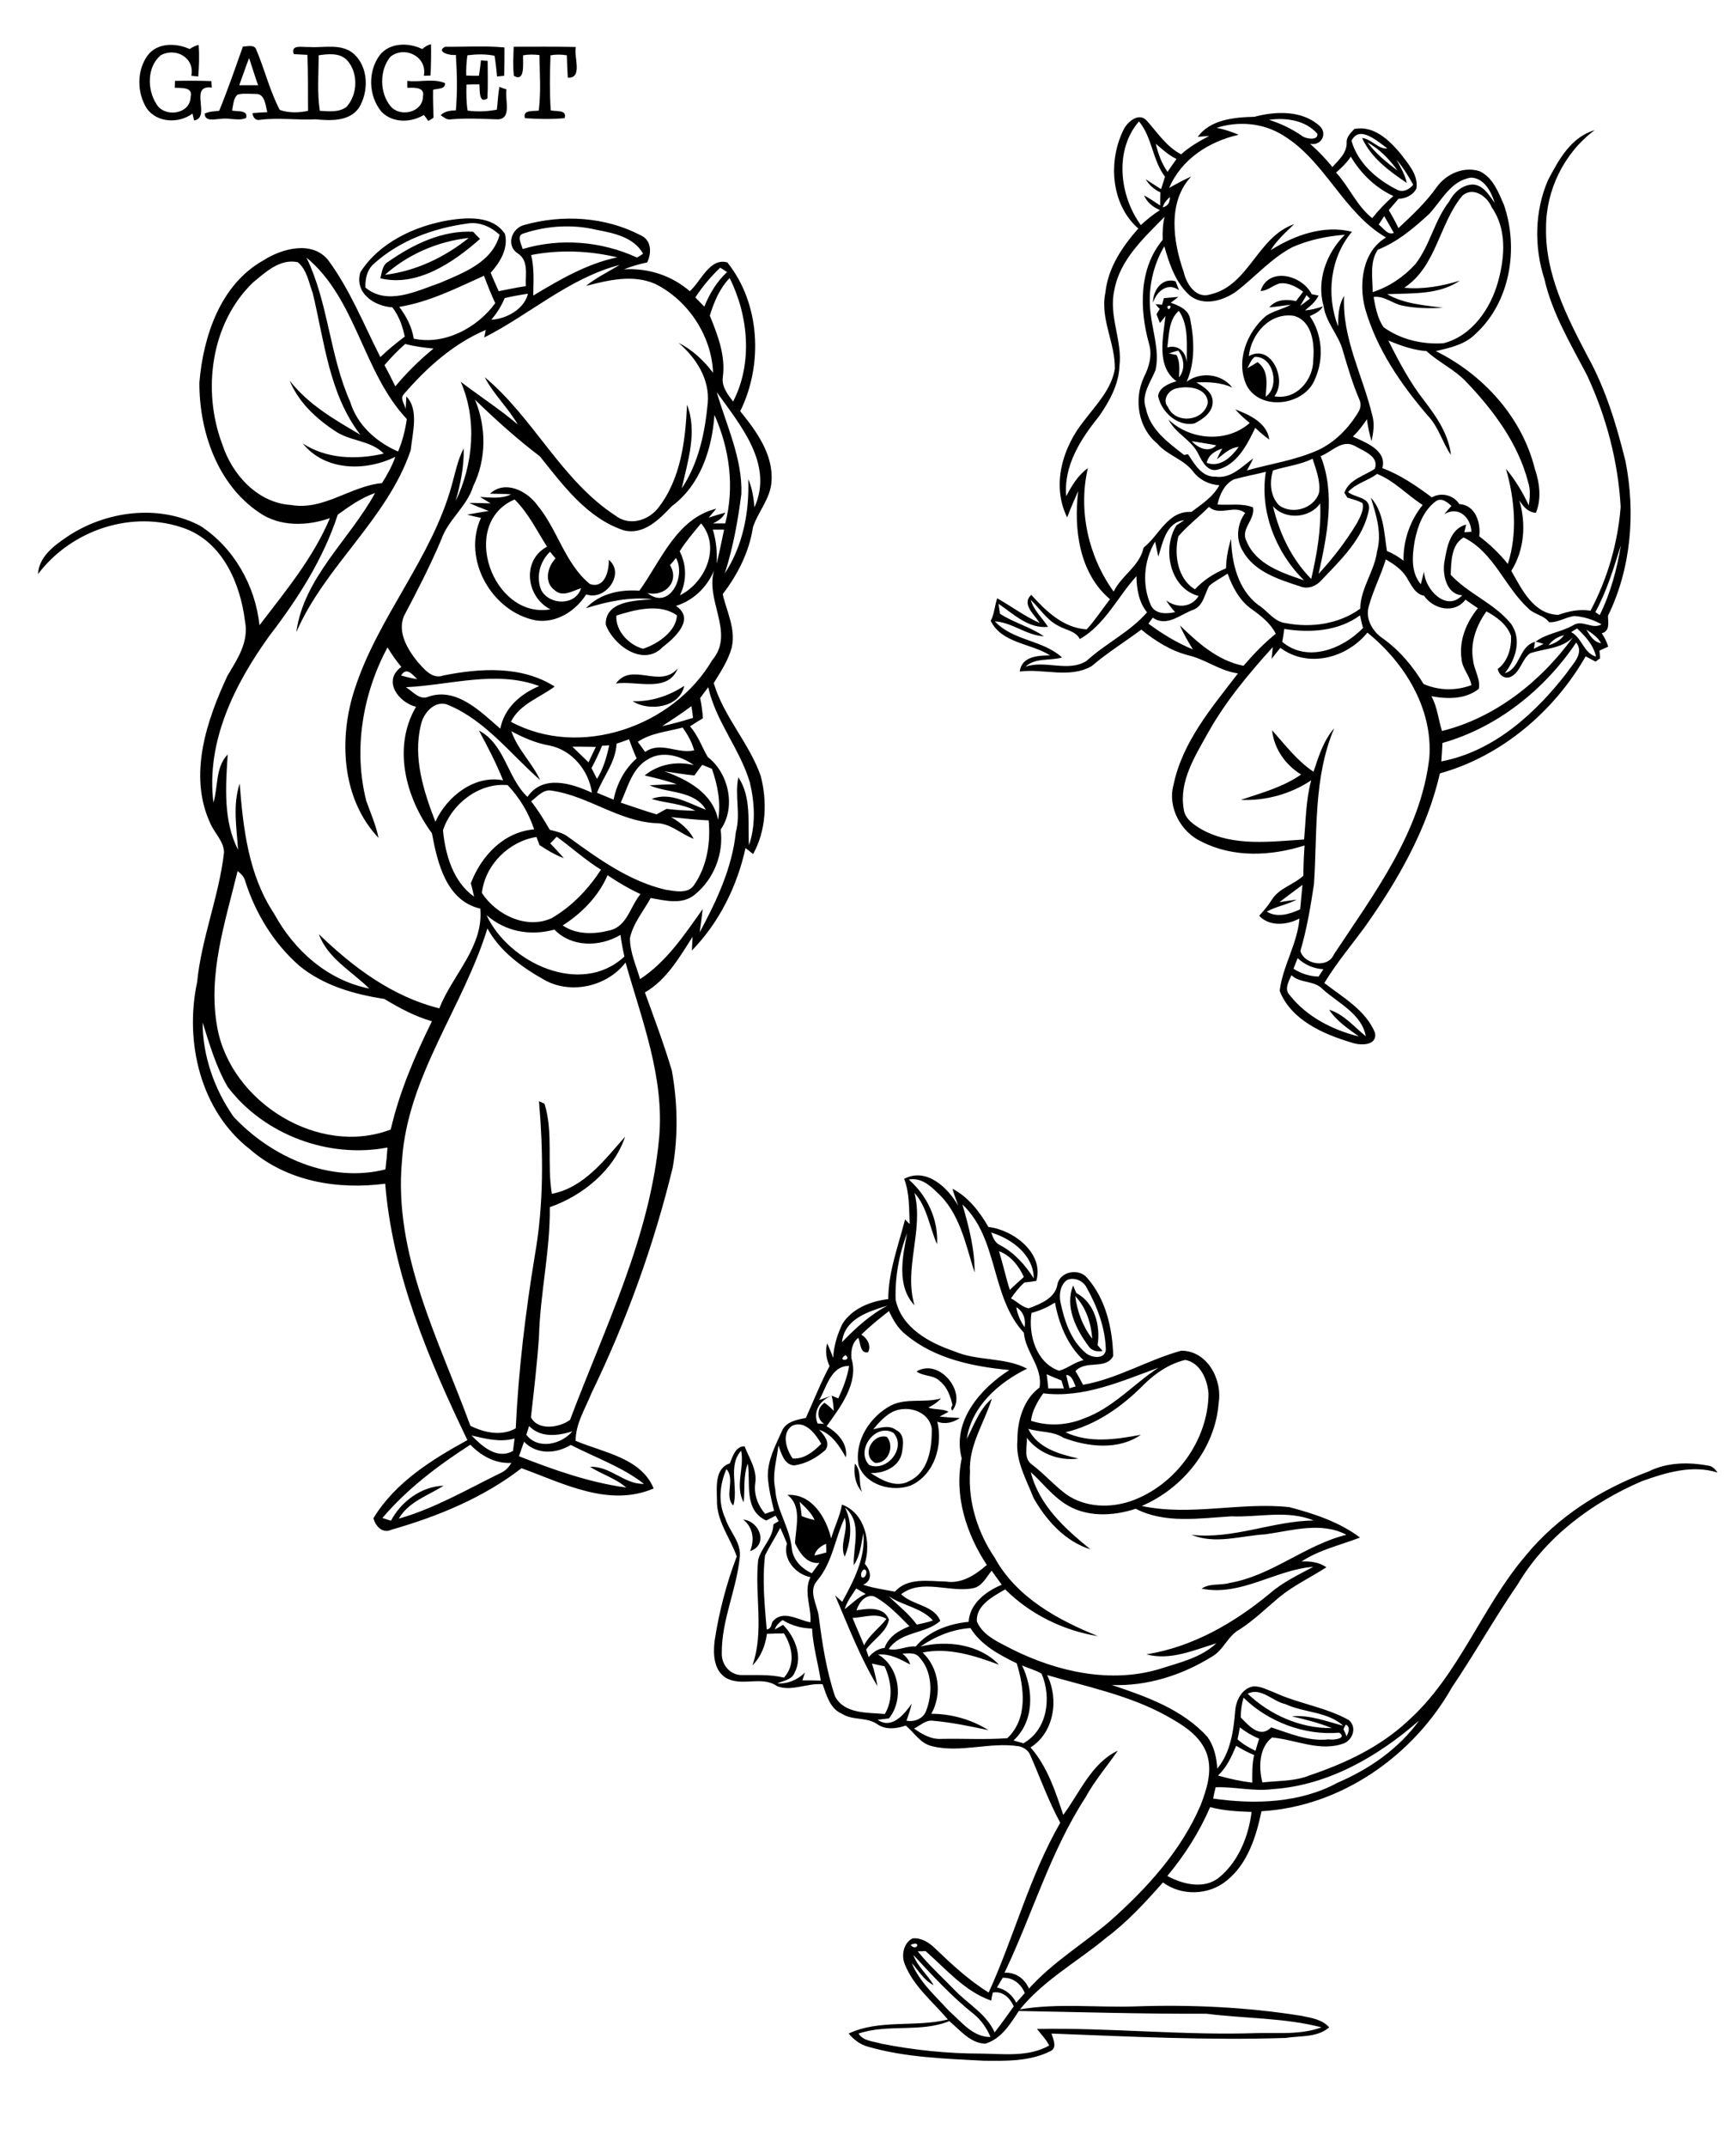 <?xml version="1.0" encoding="utf-8"?>
<!-- Generator: Adobe Illustrator 21.0.2, SVG Export Plug-In . SVG Version: 6.00 Build 0)  -->
<svg version="1.2" baseProfile="tiny" id="Layer_1" xmlns="http://www.w3.org/2000/svg" xmlns:xlink="http://www.w3.org/1999/xlink"
	 x="0px" y="0px" viewBox="0 0 754 932" overflow="scroll" xml:space="preserve">
<path d="M322.8,659.6c7.2,0.7,11,11,3,13.7C327.8,668.3,327.1,663,322.8,659.6 M371.3,635.3c3.1,3.4,1.4,8.3,3.1,12.3
	C371.4,644.2,370.7,639.6,371.3,635.3 M380.1,635c-6.1-3.3-1.3-12.9,5.1-11.3C388.7,627.8,385.7,635.4,380.1,635 M377.5,635.9
	c7.8,3.2,16.3-7.5,10.6-13.9C380.3,617.4,371.4,629.5,377.5,635.9 M386.5,613.5c-2.8,1.8-5.1,4.3-7.2,6.9c3.3-0.7,7-2,10,0.4
	c3.8,1.8,3,6.6,2.4,10c-1.3,6-7.8,8.8-13.5,8.6c4.8,3.2,11.1,6.6,16.7,3.5c8.5-4,9.9-14.5,9.8-22.8
	C403.4,612,392.8,609.4,386.5,613.5 M387.1,610c6.8-3.3,14.5-0.9,21.6-3c-1.5,1.7-3.5,3-5.5,4c2.8,1,6.1,0.4,8.8,1.8
	c-1.3,0.7-2.5,1.4-3.9,2.1c2.9,0.3,5.9,0.5,8.8,0.6c-2.9,2-6.4,2.9-9.8,1.6c2.5,10.3-1.2,23-11.5,27.7c-8.1,3-19.6-0.1-22.7-8.8
	C371,625.4,377.9,614.8,387.1,610 M398.1,595.3c10-6,21.9,9.3,15.5,17c-0.6-0.7-0.5-1.5,0.1-2.4c-0.9-3.8-2.2-7.7-5.4-10.3
	C405.6,596.7,401.2,597.6,398.1,595.3 M467,562.6c0.9,6.7,3.2,13.1,7.4,18.5C473.9,574.3,471.7,567.5,467,562.6 M472.7,584.2
	c-5.4-7.3-10.3-17.1-6.6-26.2c0.3,0.8,1,2.5,1.4,3.3c7.9,4.1,10.6,14.2,9.2,22.6c0.7,0.8,1.4,1.6,2.2,2.5
	C476.5,586.9,474,586.3,472.7,584.2 M427.9,887.1c-6.5-0.2-11-6-15.6-9.8c-12.5,5.1-26.6,1.1-39.4,5.4c2.1,3.4,6.5,3.3,9.9,4.4
	c14.2,2.8,28.7,4.3,43.2,4.3c9.9,0.1,20.7,1.6,29.7-3.5c-1.3-2.7-3.5-4.8-5.3-7.2c31.8-0.6,63.7,2.9,95.6,1.8c9.3-0.2,19,0.8,28-2.5
	c-16.3-4.2-33.4-3.8-50-5.9c-27.2,0.1-54.4-0.7-81.5-1.2C438.8,878.6,434.8,885.1,427.9,887.1 M435.5,858.5
	c-0.8,1.4-1.7,2.8-2.5,4.2c3.8,0.8,6.6,3.2,8.4,6.6c1.2-1.4,2.5-2.8,3.7-4.2C443.4,861.1,440,858.3,435.5,858.5 M396.7,848.6
	c1.8,5.1,6.2,8.5,8.8,13.1c-4.2-2.1-6.5-6.3-9.5-9.6c3.4,8.3,10.3,14.3,16.2,20.8c5.3,4.6,10.3,11.4,18,11.3c-1.6-3.8-4-7.3-7.2-9.9
	C413.3,866.6,405,857.5,396.7,848.6 M398.6,847c4.8,6,10.5,11.1,15.8,16.6c5.9,6.2,14,10.5,17.6,18.6c2.9-3.7,5.6-7.5,8.3-11.3
	c-1.6-3.6-4.8-6.8-9.1-6c-0.3,1.2-0.5,2.3-0.7,3.5c-11.5-4-19.6-13.7-28.5-21.5C401.1,847,399.4,847,398.6,847 M395.5,844.2
	C398.1,847.5,400.5,842,395.5,844.2 M507,814.3c6.8,3.7,16.3,6,22.8,0.4c8.2-6.9,12.5-17.7,13.8-28.2c-6-0.2-12.1-0.5-18-2.1
	C520.9,795.3,514.5,805.3,507,814.3 M529,770.7c4.9,1.4,9.9,2.5,14.9,3.1c0-4-0.1-8,0.8-12c-2.7-1.1-5.3-2.5-7.8-4
	C534.9,762.5,532.8,767.2,529,770.7 M538.5,749.8c-0.3,1.7-0.6,3.5-1,5.2c2.3,2.1,5,3.6,7.8,5c0.5-1.8,1-3.5,1.6-5.3
	C543.9,753.5,541.1,751.8,538.5,749.8 M584.5,748.6c-0.3,0.5-0.8,1.5-1,2c0.5,1,0.9,2,1.4,3.1C585.6,752,586.8,749.7,584.5,748.6
	 M552.8,776.6c-8.3,1.1-16.5-1.1-24.8-0.8c-0.4,1.6-0.8,3.2-1.1,4.9c18.1,2.6,37.7,2,54.1-6.9c13.8-5.9,26.6-14.8,35.4-27
	C598.6,762.4,576.8,775,552.8,776.6 M540.1,736.9c-0.8,2.8-1.2,5.7-1.2,8.6c3.5,3.5,8.3,9.3,13.2,4.3c8.1,2.6,16.1,6.2,24.9,5.2
	c2,0.4,8.3-0.3,4.7-2.9C566.7,753.4,550.9,747.5,540.1,736.9 M541.9,735.2c9.7,9.2,23,15.1,36.5,14.9c-5.6-2.3-11.4-3.7-17.3-5.1
	c7.8-0.7,15,2.2,22.3,4.1c-6.7-6.2-17-5.6-25.1-9.4C552.8,738.6,547.7,732.2,541.9,735.2 M454.8,727.1c5.2,10.4,3.1,24.9-7.2,31.4
	c7.3,8.3,10.8,19.1,14.2,29.3c7.2-9.7,12.3-22.5,23.7-27.9c-4.7,6.8-10.1,13.1-14.1,20.4c-15.3,23.6-23.1,50.9-35.1,76
	c4.8-0.3,8.8,2.6,10.6,6.9c10.3-11.5,23.6-19.4,35.2-29.3c16-14.2,30.9-30.5,39.4-50.4c2.6-6.8,5.1-14.5,2.8-21.8
	c-2.7-8.3-10.6-13-17.8-17C490.3,735.8,472.2,732.2,454.8,727.1 M443.9,722.9c5.1,10.5,5.4,24.2-3.7,32.6c1.4,0.4,2.9,0.8,4.3,1.2
	c10.5-5.9,12.3-19.9,7.9-30.2C449.8,724.9,446.7,724.2,443.9,722.9 M381.4,718.2c9.3,5.3,11.3,19.6,4.7,27.7
	c-1.6,0.2-3.3,0.4-4.9,0.6c6.1,4.3,11.6-2.4,14.8-7c-0.6,2.5-1.4,5-2.3,7.4c3.6,0.7,7.6-1,8.7-4.7c2.7-7.3,2.5-16.7-3-22.7
	c-1.8-2.4-4.9-1.8-7.5-1.7c1.6,1.2,2.9,2.7,3.4,4.7C391,720.2,386.5,717.7,381.4,718.2 M399.8,714.7c11.6-2.8,25.6-1,34.1,7.9
	c-10.5-3.9-21.8-7.6-33.2-5.3c7.2,6.8,8.6,18.1,3.8,26.6c8.7,0,17.5,2.5,24.8,7.1c-8-1.7-16.1-3.4-24.3-4.1c-3.1-0.3-5.4,2.2-8,3.4
	c3.5,2.5,7.5,4.8,11.9,4.5c9.5-0.2,19.1,0.4,28.6-0.3c9-8.5,7.4-21.8,4.1-32.5c-7.6-3.7-15.5-7.9-20.1-15.3
	C413.7,707.2,406.2,710.3,399.8,714.7 M339.9,703.2c-1.4,1.1-2.8,2.3-3.4,4.1c1.2-0.6,2.4-1.3,3.6-2c5.2,5.2,8.7,13.8,5,20.8
	c-1.2,3.1-4.8,3.4-7.5,4.6c4.5,0.3,8.8-1.5,12-4.7c-0.3,0.9-0.8,2.6-1.1,3.4c2.7,0,5.3,0,8,0.1c-1.2-7.6-3.4-15-3.8-22.6
	C348.1,706.8,343.7,705.6,339.9,703.2 M370.3,702.3c1.6,4,3.4,7.9,5,11.9c2.3-4.6,6.7-7.5,9.7-11.5
	C380.5,699.9,375.2,702.1,370.3,702.3 M385.9,692.8c4.2,4.1,8.8,7.6,12.3,12.4c2.4-0.5,4.7-1,7-1.8C400.2,697.8,392,697,385.9,692.8
	 M372,699c5-0.9,11.9-1.7,14.1,4c-1,5.5-6.8,8.6-9.9,13c0.4,1.1,0.7,2.2,1.1,3.3c1.8-2.1,4.1-3.7,6.9-4c1.7-4.9,6.3-7.6,10.8-9.4
	c-4.7-4.7-9.3-9.7-15.2-12.9C375.9,691.8,373,695.7,372,699 M366.9,698.5c3-2.3,5.6-5.1,9.1-6.6c-1.4-0.8-2.8-1.6-4.1-2.4
	C370,692.4,367.8,695.2,366.9,698.5 M422.6,689.4c-10.2,2-22.2-4.3-31.2,2.6c5,4.9,14.3,4.7,17,11.6c-6.6,5.8-17.1,4.4-22.4,12.2
	c4,1,7.7-1.5,11.7-1.1c5.7-6.7,14.4-9.9,23-10.7c0.5-8,7.6-13.3,14.4-16.1c-1.5-2-2.9-4.1-4.4-6.1
	C428.3,684.7,426.5,688.7,422.6,689.4 M375.4,681.2c-1.3,0.5-1.8,2.4-1.1,3.5C376,685.4,377.2,681.6,375.4,681.2 M353.7,675.2
	c1.7-0.4,3.5-0.8,5.2-1.3c0-1.3-0.1-2.5-0.1-3.8C356.5,671.1,354.4,672.6,353.7,675.2 M332.3,675.1c-1.3,10.7-0.2,21.5,0.7,32.2
	c1.8-0.2,2-1.8,2.4-3.2c4.5-5.7,11.1-0.9,16.6,0.1c0.5-6.6-3.1-13.3,0-19.6c-6.5-1.3-12.1-7.8-10.2-14.6c-0.9-2.3-1.9-4.6-2.9-6.8
	C336.8,667.2,334.3,671.1,332.3,675.1 M367,654.4c3.4,6.8,2.7,14.2-0.1,21.3c-2.5-5.4,1.8-11.2,0-16.9c-4.2,8.8-5.3,19.3-11.8,27.1
	c-4.3,4.6-0.2,10.5,0.5,15.6c1.5,11.8,3.3,23.6,7.1,34.9c4.2,7.7,14.1,6.9,21.6,7.6c3.8-6.3,2.9-14.3-0.1-20.7
	c-1.9-0.4-3.7-0.8-5.5-1.2c1.1,3.2,1.8,6.5,2.4,9.8c-7.5-12.4-12.7-26.1-18.4-39.4c1,0.9,2.1,1.9,3.1,2.8c5-9.2,10.2-19,9.2-29.9
	c-1,4.8-1.3,9.9-4.2,14C370.5,671,374.7,660.8,367,654.4 M347.3,651.9c0.4,2.1,0.7,4.1,0.9,6.2c1.8,0.7,3.7,1.3,5.6,1.7
	C352.4,656.6,349.8,654.3,347.3,651.9 M318.5,653.5c-4.1-4,1-11.5-3-15.8c-2.9,6.7-3.7,14.5-0.5,21.3c1.8,5.8,7.1,10.5,6.3,17
	c-1.4,14.1-8,27.4-7.8,41.8c-0.1,4.8,3.5,9.2,8.5,9.3c6.2,0.1,12.4-0.4,18.5,1.1c5.1-5.6,3.7-13.3,0-19.2c-2.5,0-5,0.1-7.4,0.2
	c-0.7,5.1-2.6,10-6.3,13.7c5.2-14.8,0.9-30.5,2.5-45.8c1.4-5.5,6.5-9.4,6.6-15.4c0.8-0.5,1.5-1,2.3-1.4c-0.3-0.6-1-1.8-1.3-2.4
	c-1.4,0.7-2.7,1.4-4.1,2.1c-9.9-4.5-6.7-16.2-8-24.7c-2.1,5.4-1.2,11.2-1.8,16.8c-3.9-7,0.4-15-1.1-22.4
	C316,636.3,320.8,645.7,318.5,653.5 M344,618.9c-4.7,3.3-2.5,10.3,0.3,14.2c5,0.3,9.1-3,12.4-6.4C354.2,622.4,349.7,616.3,344,618.9
	 M463.1,596.8c0.4,1.9,0.9,3.9,1.4,5.8c0.7-0.2,2-0.6,2.7-0.8C466.2,599.8,465.7,597,463.1,596.8 M454.6,596.5
	c0.3,2.1,0.5,4.1,0.7,6.2c2.3,0,4.5,0,6.8,0c-0.4-1.2-0.7-2.3-1.1-3.5C458.8,598.3,456.7,597.5,454.6,596.5 M453.1,604.8
	c-2.5,3.6-4.8,7.5-5.3,11.9c7.4,2.5,15.8,2,23-1c12.5-4.5,21.4-14.8,32.3-22C487.1,599.5,470.6,607,453.1,604.8 M355.8,607.7
	c1.4-0.5,4.2-1.4,5.5-1.9c-5.2,2-8.3,6.8-6.2,12.1c0.7,0,2.2,0.1,2.9,0.2c-3.5-2.2-3.3-6.9,0.1-9.2c1.5,1,2.8,2.2,4,3.5
	c-0.1-2.2-0.3-4.4-0.9-6.6c0.7,0.3,2.2,0.9,2.9,1.2c2.1-4.5,3.9-9.2,4.7-14.1C360.9,592.8,359,602.2,355.8,607.7 M496.9,600.9
	c-9.4,9.6-20.9,17.7-34.1,20.8c10.3,4.9,22,3.1,32.7,1.1c-9.8,6.8-23,5.3-33.6,1.3c-4.6-3-10.2-2.3-15.3-3.9
	c4,8.4,13.5,11,21.8,12.9c-8.3,1.2-17.3-2.2-22.4-9c0.2,3.9-1.6,9,2.2,11.6c5.3,4,9.7,9.1,15,13c8.2,5.7,19,6,28.2,2.8
	c19.1-6.8,33.3-26.2,33.5-46.5c-0.4-6-3.5-13.5-10.1-14.7C508,591.9,501.9,596,496.9,600.9 M367.2,588.2
	C363,591.1,370.5,590.8,367.2,588.2 M374.1,579.3c2.5,1.5,4.5,4.8,2.9,7.7c-3.5,0.6-3.2-4.1-4.2-6.3c-2.8,2.2-3.2,5.6-3,8.9
	c3.3,10.6-4.8,21.2-10.8,29.5c4.8,2.7,9.3,7.6,8.4,13.5c-2.8-4.9-6-10.1-11.6-12c2.1,2.3,5,5.6,2.7,8.8c-3.8,3.4-8.5,6-13.6,6.7
	c-4.3-0.3-5.6-5.3-6.8-8.7c-0.7,6.3-2.8,12.5-1.4,18.9c0.5,9.1,6.3,16.7,7.2,25.7c0.4,5,4.3,8.9,8.7,10.9c1.1-1.5,2.2-3,3.3-4.5
	c-5.4,0.6-8.5-4.2-10.6-8.5c0.3-6.9,3.2-16.2-3.3-21c10.6-0.6,16.8,9.8,19,18.9c1.4-5,3.8-9.6,4.7-14.7c9.9,3.6,12.8,16.3,9.9,25.7
	c2.6,2.9,3.6,7.2-0.7,9.1c4.5,1.5,9.2,2.1,13.8,3c5.5-6.3,14.6-4.5,22.1-4.4c6.8,1.1,12.9-2.9,17.8-7.2
	c-8.9-13.5-14.3-30.2-10.9-46.3c-4.3-16,8.1-30.3,20.7-38.3c-15.8-1.5-32.5-4.9-45-15.4c-3.4-2.6-5.5-6.4-7.3-10.2
	C382,572.3,377.9,575.6,374.1,579.3 M441.4,567.4c0.5,3.1,1.8,6.1,3.6,8.7C445.6,572.6,444.5,569.3,441.4,567.4 M365.7,582.6
	c5.9-6.1,12.2-11.9,19.8-15.9C377.2,569.3,366.8,572.4,365.7,582.6 M448,569.9c-1.4,9.5,2,21.6,12,25.1c3.7-1,6.8-3.8,10.6-4.6
	c-7-6.5-10.7-15.8-12.4-25C455.1,567.4,451.7,568.9,448,569.9 M463.5,555.6c-3,2-3.6,6.4-2.9,9.7c1.7,8,4.5,16.6,11,22
	c2.5,2.1,8.1,2.9,8.7-1.3c-0.2-9.5-3.7-18.8-8.3-27C470.6,556,466.6,554.2,463.5,555.6 M433.9,543.1c1.7,5.5,2.9,11.2,4.7,16.8
	c2-1.9,4-3.8,6.1-5.6C442.5,549.5,439,545,433.9,543.1 M430.5,535c0.8,2.2,1.6,4.5,3.9,5.5c6.2,3.3,10.9,8.6,14.6,14.4
	C448.9,544.7,439.4,537.7,430.5,535 M394.7,512c8,7,12.9,17.3,12.3,28.1c-3.3-7.4-4.2-16-9.8-22.3c4.1,16.3-4.8,32.6,0,48.8
	c-7.9-8.4-5.2-21.1-3.2-31.3c-3.5,9-5.3,19-5,28.8c2.5,12.3,14.7,18.8,25.6,22.5c10,4.3,21.8,2.4,31.5,7.5
	c-12.3,6-24.1,16.3-26.2,30.5c3.2-6.1,5.5-13,10.9-17.5c-3.3,10.6-10.2,20.4-9.5,32c-0.8,13.1,3.4,26.2,10.7,37
	c9.4,17.2,27.3,27,44.9,34.1c-15-2.4-29.5-9.5-40.3-20.3c-5.2,3-12.9,7-12.3,14c2.8,6.4,9.9,9.1,15.7,12.2
	c19.4,9.6,42.3,14.7,63.5,8.4c8.6-2.8,18-4.8,24.8-11.2c-9.8,3-20,7.6-30.4,4.8c20.1-3.2,38.1-13.6,53.6-26.4
	c5.6-4.9,12.4-8.1,18.9-11.6c-16.6,1.3-31.3,12.9-48.5,9.5c3.5-2.5,8.2-1.3,12.2-2.5c18.4-3.2,32.8-16.5,50.7-20.9
	c-11-5.8-23.6-1.8-35.2-0.2c-10.6,0.6-21.8,4.5-32.1,0.2c18.1,2.1,35.2-6,53.1-6.2c-11.5-4.7-23.9-1.3-35.8-1.8
	c-13.7,0.8-28.8,3.3-41.5-3.3c-10,3.3-21.7,3.8-30.8-2.2c-5.7-3.7-9.8-9.2-14.8-13.7c3.6,14.4,14.8,24.5,25.9,33.5
	c-11-3.4-19.2-12.6-24.7-22.3c-3.1-8-7.9-16.1-7-25c-0.1-8.3,2.6-17.8,9.6-22.9c1.5-8.9-6.1-15.3-6.8-23.8
	c-14.5-15.6-10.9-40.8-26.7-55.7c2.8,9.6,5.4,19.5,5.3,29.6c-3.9-12.2-6.4-26.1-16.5-35C403.5,514.1,399.6,511.1,394.7,512
	 M392.7,511.7c9.7-5.1,19,3.8,23.5,11.7c-0.9-2.5-1.8-4.9-2.5-7.4c6.9,3.6,11.8,10,15.6,16.6c10.9,1.2,24.3,11.5,20.8,23.4
	c-1.7,0.3-3.5,0.5-5.2,0.7c-2.2,2-4.1,4.4-5.8,6.9c2.6,1.3,4.8,3.8,7.7,4.3c5.1-1.9,11.6-4.4,12.5-10.5c1.2-5.6,9.4-7,12.9-2.7
	c8.1,9.2,11,22,11.3,33.9c-3.2,6.2-11.9,1.5-16.4,6.6c1.2,1.9,2.3,3.9,3.3,5.9c14.9-2.6,28.1-10.8,42.6-14.8
	c11.3-0.1,18,12.5,16.3,22.7c-1.5,19.8-15.5,37-33.4,44.7c21.2,4.5,42.8-1.8,64.1,0.5c10.7,2.8,21.8,6.5,30.7,13.2
	c-8.5,3.3-17.7,5.3-25.4,10.4c3.8-0.2,7.6,0.3,10.8,2.5c-6.8,4.4-14.3,7.9-20.6,13.1c-5.6,4.7-10.9,9.9-17.1,13.9
	c-5.2,2.8-7,9.1-12.2,11.9c-12.9,8-28.1,12.8-43.3,12.2c14.9,5,30.6,10.5,41.5,22.5c2.9,4,4,8.9,4.3,13.8c5.8-7,7.1-16.5,7.8-25.3
	c0.4-4.5,3-9.6,7.9-10.4c3.3-0.1,6.2,1.6,9.2,2.7c10.4,4.8,22.1,6.3,32.2,11.9c3.6,3,1.9,8.4-2,10.1c-10.4,3.9-21-1.6-31.3-2.5
	c-5.7,4.3-5.9,13.1-4.2,19.5c6.9-0.8,14-0.4,20.6-3.1c15.4-5.2,30.5-12.3,42.5-23.5c22.3-19.9,32-49.3,51.2-71.8
	c13.9-17,33-29,53.5-36.6c8-4,17.3-4.1,25.9-2.5c1.8,0.2,3,1.6,4,3c-11-3.5-22.4,0-32.8,3.7c-21.7,9.3-41.8,24.2-54,44.8
	c-10,14.5-18.6,30-28.5,44.6c-16.8,29.8-48.2,51.9-82.8,53.9c-2.3,11-6,22.8-15.1,30.1c-7.7,6.4-19.6,6.8-27.7,0.8
	c-7.6,8.6-15.4,17.1-24.6,24c-12.5,10.4-27.2,18.4-37.5,31.1c16.6-2.8,33.6-0.7,50.4-1.3c24-0.8,48.1,0.3,71.8,4.1
	c4.3,0.9,9,1.5,12.1,5c-5.1,4.5-12.6,3.6-18.9,4.6c-33.9,1.1-67.8-0.6-101.7-1.9c0.8,2.6,2.7,6.4-0.8,7.8c-8.8,4.3-19,4.1-28.5,4
	c-16.9-0.9-34.1-1.4-50.4-6.1c-3.4-0.9-6.2-3.1-8.4-5.7c13.3-6.3,29-2.6,43.1-6.1c-6.6-7.8-15-14.4-18.8-24.2
	c-1.5-3.8-0.4-9.2,3.5-11c3.6-0.4,7,1.7,9.5,4.1c7.3,7,14.8,14,23.5,19.4c11.1-24.3,17.7-50.4,31.1-73.7c-5.1-9.4-8.7-19.5-13-29.3
	c-0.8-2.1-2.9-3.5-5-3.9c-12.6-2-25.4,3.1-37.9-0.1c-4.9-1.2-7.5-5.8-11.2-8.9c-4.1,1.4-8.6,2-12.4-0.6c-4.5-3.2-10.7-1.5-15.3-4.5
	c-5.2-2.2-6.7-8-8.4-12.8c-6.6-0.7-13.4,3.3-19.8,0.8c-6.6-4.7-15.3,0.4-22.2-3.6c-5.4-3.3-5.6-10.5-4.9-16.2
	c1.9-12.4,5.1-24.7,9.6-36.5c-2.9-8.2-8.9-15.5-8.6-24.6c-0.1-5.5-1-13.7,5.6-15.8c1.2-3,2.5-7.5,6.4-7.4c2,5.2,5.6,10.3,4.6,16.2
	c-0.6,4.8,1.2,9.5,4.3,13.1c1.3-0.5,2.6-0.9,3.9-1.3c-1.2-4.9-2.4-9.8-2.7-14.8c-0.2-7.1,3.3-13.5,6.1-19.8c1.7-4.1,6.6-5,10.4-5.7
	c3.4-7.5,6.4-15.2,10.3-22.5c-1.4-3.1-2-6.6-1-9.9c0.9,2.1,1.8,4.2,2.6,6.3c0.2-5.2,1.8-10.2,4-14.8c4.3-6.7,12.3-9.8,19.9-10.7
	c0-11.8,4.4-23.2,7.3-34.6c0.6,0.7,1.3,1.3,2,2C394.8,524.7,395.1,517.9,392.7,511.7 M274.8,304.4c8.1,0.2,15.7-2.3,22.4-6.7
	C295.2,307.1,282.1,309,274.8,304.4 M267.5,296.7c7-9.6,19.1,2.5,26.9-6.6C290.1,301,276.3,295.3,267.5,296.7 M238.9,239.5
	c-4.5,4.3-6.2,11-3.8,16.7c3.6,6.6,14.9,6.8,17.3-0.9c-3.7,1.2-8.1,4.1-11.6,0.8c-4.6-3.4-3-10.1,0.5-13.7
	C240.5,241.5,239.7,240.5,238.9,239.5 M239.1,264.5c-10.6-5.3-12.6-21.3-1.5-27.2c-4.5-7-8.1-14.6-14.1-20.5
	C199.1,227.3,214.1,268.9,239.1,264.5 M212.8,214.3c6.6-6.1,16.1-1.2,20.6,5c8.8,10.6,12,25.4,22.8,34.2c6.4,2.2,8.4-5.7,8.2-10.5
	c7.3,5.9-1.4,18-9.8,15c-4.6,7.3-13,12.6-21.8,11.3c-19.1-3.6-32.2-26.5-23.9-44.5c-2-0.4-4-0.9-6-1.4c3.1-0.6,6.2-1.1,9.4-1.6
	c-2.9-1.1-5.7-2.2-8.5-3.5c3.1,0,6.2,0.1,9.3,0.2c-1.1-0.7-3.4-2.1-4.6-2.8c4.5,0.3,9.3,0.9,13.5-1.1
	C219,214.3,215.9,214.4,212.8,214.3 M528.5,199.4c0.7-1.6,1.5-3.2,2.4-4.7c-3.1,1-6,2.7-6.8,6.2c5.9,2.2,10.8-2.6,13.9-6.9
	C534.1,194.3,531.4,197.2,528.5,199.4 M517.6,191.5c2.8,3,7.3,5.2,10.7,1.8C524.7,192.6,521.2,192.1,517.6,191.5 M536.5,177.7
	c6.1,2.3,13.8,5.8,14.8,13.1c-2.2-1.5-4.2-3.3-6.1-5.1c-3.5,7.3-7.9,16.1-16.5,18.2c-4.2,1-6.5-3.5-8.1-6.6c-2.9-6.3-10-9-13.1-15.2
	c9.4,9,25.3,10.3,35.3,1.5C540.6,181.8,538.4,179.9,536.5,177.7 M167.2,119.3c13.3-1.6,25.9-7.6,36.4-16
	C190.3,104.7,177.1,110.4,167.2,119.3 M168.8,113.5c10.7-7.5,23.4-13.6,36.7-12.9c0.7,0.8,2.2,2.3,3,3.1
	c-11.5,10.2-27.4,21-43.3,17.1C165.9,118.1,166.1,114.9,168.8,113.5 M166.1,658.9c0.9,0.3,2.8,0.9,3.7,1.2
	c4.5-8.4,13.2-14.9,22.9-15.2c-6.8,4.3-15.2,6.9-19.5,14.3c15.5-4.4,29.5-12.6,43.8-19.6c2.2-0.9,3.9-2.5,5.1-4.6
	c-6.9,0.4-13.1-3-17.8-7.9C190.3,636.1,176.9,646.2,166.1,658.9 M227.6,625.8c-0.7,2.1-1.5,4.2-2.2,6.3c15,5.9,30.5,11.4,46.6,13.6
	c-4.6-4-10.6-5.7-15.7-9c8.8-0.4,14.9,7.7,23.4,7.4c-9.5-7.4-21.1-11.4-31.8-16.9C241.5,631.1,233.1,631.5,227.6,625.8 M204.8,623.1
	c4.6,4.7,11.1,10.6,18,6.7c0.2-1.8,0.5-3.6,0.7-5.4C217.2,626.2,210.9,624.5,204.8,623.1 M229.8,619c-0.4,1.2-0.8,2.5-1.2,3.8
	c5.1,6.6,15.2,4.2,20-1.5C242.2,623.3,234.9,624.2,229.8,619 M88,443.8c0,14.5,5.1,29,13.4,40.9c16.5,17.6,41.9,29,66,22.9
	c0.4-3.2,0.7-6.4,0.9-9.5c-25.6,4.9-53.6-5.5-69.4-26.3C93.8,463,91,453.3,88,443.8 M174.6,503.7c-3.8,40.8,16.1,78,29.7,115.2
	c6.1,3,13.5,4.6,19.7,1.1c1.2-25.2,4.2-50.2,8.3-75.1c3.9-22.1,3.7-44.6,1.8-66.9c0.6,0.3,1.8,0.8,2.4,1.1c3.9,12.6,1,26.1,3.2,39.1
	c14-2.7,22.9-14.8,31.8-24.8c-4.9,14.6-18.4,25.6-32.7,30.6c0.2,18.9-4.2,37.4-4.7,56.2c-0.8,11.7-2.2,23.4-3.5,35
	c3.1,6,12.5,4.5,17,1.1c15.1-40.1,34.8-79.4,38.7-122.6c2.3-26.2-7.6-51.1-14.6-75.9c-7.9,10.3-23.3,13.9-34.8,7.8
	c-9.9-5.5-19.7-12.5-25.2-22.6C201.2,437.2,177,467.1,174.6,503.7 M211.3,397.2c9.6,20.7,41,35.6,59.9,18c-0.7-3.1-1.3-6.2-1.7-9.4
	c-8.9,5.3-21.2,5.5-28.7-2.3C230.3,406.4,219.5,404.4,211.3,397.2 M244.4,401.7c6,4.1,13.8,3.9,20.6,2.1c7.4-1.8,8.8-10.5,13.2-15.7
	c-5-2.3-9.8-5.1-14.3-8.2C259.9,389.1,252.7,396.4,244.4,401.7 M103.2,378.1c-5.4,22.2-13.1,45-8.8,68.1c6,32.3,44,56,75.3,44.1
	c3.8-16.4,10.5-32,17.9-47c-7.4-2.1-14.2-5.8-20.7-9.7c-13.1-2-26.4-5.8-36.9-14.4c-11-9.6-18.9-22.5-23.4-36.4
	C106.2,380.7,104.7,379.3,103.2,378.1 M209.3,387.6c6.2,9.5,19.4,16,30.4,10.9c8.7-5.1,15.9-12.6,21.3-21
	c-6.8-4.2-12.7-9.6-19.2-14.3c-0.7,0.7-2.1,2.2-2.8,2.9c2,2.1,4,4.2,5.9,6.4c-3.8-1.4-7.3-3.5-10.6-5.7c-0.3-0.9-1-2.7-1.3-3.5
	C221.1,365.2,210.7,375.3,209.3,387.6 M230.7,347.8c3,3.9,5.6,8.1,8.1,12.4c2.8,0.7,5.7,1.3,8,3.1c13,9.4,26.4,19.2,42.3,22.9
	c4,0.6,9.8,2,12.4-2.1c5.6-8.1,7.2-18.4,6.3-28c-5.4-0.2-10.9-0.9-16.3-1.4c4,2.3,7.6,5.2,9.8,9.4c-5.7-2.1-10.3-7-16.8-6.8
	c-16-1-29.1-11.8-44.8-14.1C236,342.4,233.4,345.8,230.7,347.8 M192.4,360.4c1,10.5,4.4,22.4,13.5,28.8c-0.4-2-0.9-3.9-1.4-5.8
	c4.5-11.9,14.3-22.3,27.5-23.4c-2.4-7.2-6.3-13.7-11.5-19.2C208.1,339.6,196.1,349,192.4,360.4 M301.6,336.6
	c-4.4-0.4-8.7-1.2-13-1.8c10.2,3.7,21,9.5,23.3,21.1c1.3-7.5-0.2-15.1-2.7-22.2c-1.4-0.6-2.8-1.1-4.2-1.7
	C303.9,333.5,302.7,335,301.6,336.6 M281.4,329.6c-6.9,3.9-8.7,12.1-11.8,18.8c5.2,1.7,10.4,3.6,15.6,5.1c1.4-0.8,2.8-1.6,4.3-2.4
	c4.2,0.5,8.3,0.8,12.5,0.8c-5.9-3.2-12.7-3.2-19-5.1c8.2-3.2,16.1,1.9,23.6,4.7c-5-8.5-16.4-7.1-24.5-10.6c3.9-0.3,7.9-0.4,11.8-0.5
	c-4.5-1.6-9.2-2.7-13.9-3.8c6-4.9,13.9-6.3,21.3-4.5C295.8,328.1,287.7,325.7,281.4,329.6 M261.5,323.7c-1.4,3.3-2.9,6.6-4.6,9.7
	c0.8,1.6,1.6,3.1,2.4,4.7c2.8-4.5,4.2-9.5,5.3-14.6C263.9,323.6,262.3,323.7,261.5,323.7 M248.6,324.1c2.3,2.3,4.7,4.5,7,6.8
	c1.1-2.2,2.1-4.5,3.2-6.7C255.4,324.1,252,324.1,248.6,324.1 M267.8,322.8c-0.4,8-5.7,14.2-8.5,21.3c2.4,1,4.8,2,7.2,3
	c1.4-6.9,4.7-13.2,10-17.9c-1.2-2.7-2.3-5.5-3.3-8.3C271.4,321.6,269.6,322.2,267.8,322.8 M277,322c1.1,1.4,2.1,2.9,3.2,4.4
	c6.8-4.8,14,1,21.3-0.7c-1-3.6-2.8-6.8-5-9.9C289.9,317.6,282.8,318.1,277,322 M287.6,315.2c4.5-1,9-2.2,13.4-3.6
	c-0.2-1.7-0.4-3.4-0.7-5.1C296.2,309.6,291.9,312.4,287.6,315.2 M182.8,314.7c-3.5,14.2,1.2,28.8,6.3,42c5-11,17-20.4,29.4-18
	c-3-7.5-6.7-14.6-10.5-21.6c11.4,6,12.3,20.6,21.1,28.8c6.7-9.8,19.1-5.9,28-1.8c-1.4-9.7-8.7-18.6-18.5-20.5
	c-5.8-1-11.3-3.4-16.5-6.2c2.7,7.9,9,13.7,12.5,21.2c-12.8-11.2-23.6-25.7-39.7-32.5C189.1,303.4,183.8,309.5,182.8,314.7
	 M304.1,303c0.6,2.9,1,5.8,1.2,8.8c-1.9,1.1-3.8,2.3-5.6,3.5c3.5,3.9,5.1,8.9,7.7,13.3c9.1,7,12.4,21.8,5.6,31.5
	c1.4,10.5-3,21.6-11.2,28.2c-5.5,4.6-12.9,2.6-19.2,1.5c-3.1,5.7-7.6,10.9-9,17.4c0,6.2,2.7,11.9,4.4,17.8
	c11.6-7.6,19.3-19.3,27.2-30.4c-0.4,3.4-0.8,6.7-1.3,10.1c7.3-13.6,14.1-27.9,15.7-43.5c2.2-7.8-0.6-15.9,1.1-23.8
	c5.8,8.8,4,19.6,4.6,29.5c3-8.7,2.5-18.3,0.4-27.2c-4.3-14.6-14.8-26.5-18.1-41.4C306.5,299.8,305.3,301.4,304.1,303 M176.3,298.3
	c3,1.8,5.9,5.8,9.8,4.1c12.3-4.2,22.7,6.6,31.2,13.9c1.7-9,8.8-15.1,16.9-18.5C215.5,290.8,195.5,297.4,176.3,298.3 M174.2,293.2
	c2.3,0.7,4.6,1.2,7,1.6C179.1,292.8,176.6,289.3,174.2,293.2 M267.7,267.2c-0.4,6.7,5.5,12.8,11.6,14.4c6.3-2,14.5-7.6,14.7-14.5
	C286.6,261.8,275.9,264.6,267.7,267.2 M293.6,242.2c-0.6,0.8-1.9,2.3-2.6,3.1c4.3,7.1-2.2,13.9-9.8,12.1
	C290.8,265.1,298.1,250.1,293.6,242.2 M309.6,229.9c1.5,4.8,1.9,9.8,1.7,14.8c1.1-4.9,2.2-9.9,3.2-14.8
	C312.9,229.9,311.2,229.9,309.6,229.9 M304.5,227.2c-3.3,3.9-6.6,7.8-9.3,12.1c3.1,6,3.1,13,0.1,19.1
	C306.3,253,313.2,237.4,304.5,227.2 M206.3,173.5c5,11.9,5,25.9-0.8,37.6c-2.7,8.8-10.8,14.4-13.8,23c-4.8,11.4-10.5,22.4-16.3,33.4
	c-2.8,7.1,1.6,14.3,5.9,19.7c2.9,3.2,6.4,7.8,11.3,6c16-3.2,34-4.3,48.3,4.8c-6.5,4.9-15.1,7.5-19,15.3c30,16.2,70.5,2.1,87.4-26.7
	c10.6-12.4-4.5-27.2,1.6-41.1c-2.6,8.2-9.1,15-17.3,17.5c8.5,5.7-0.5,13.8-5.8,17.9c-8.4,8.8-21.5-0.9-24.7-9.8
	c-0.3-10.2,12.8-10.4,20.2-11c-9.8-1.1-19.5,1-28.8,3.9c6-6.4,14.8-8.2,23.2-7.6c9.4-13,16.1-31.3,33.4-35.6c-0.8,1-2.5,2.9-3.3,3.9
	c2.4-0.8,4.8-1.5,7.2-2.2c-1,2.3-3.1,3.6-5.3,4.7c1.3,0,4,0,5.3,0c4.1-15.8,1.9-32.3-4.7-47.1c-1,14.7-6.1,30.5-18.5,39.6
	c-5.4,5.7-12.2,12.7-20.9,10.5c-15.9-5.3-26.3-19.5-36.4-32.1C224.6,190.6,215.3,182.2,206.3,173.5 M311.3,170.2
	c4.2,14.5,11.2,28.8,10.7,44.2c-1.5,11.7-3.6,23.3-7.2,34.5c7.9-12,10.7-26.7,10.2-40.9c1.7,3.8,2.3,8,2.7,12.2
	C336.1,201.4,321.5,184.5,311.3,170.2 M167,158.5c1.6,3,3.2,6.1,4.7,9.2c5-6,10.6-11.5,16.6-16.4c-4.1-0.4-8.2-0.9-12.3-2
	C172.8,152.1,169.8,155.2,167,158.5 M219.2,129.4c-1.4,3.4-3.4,6.5-5.8,9.4c6.6-0.4,14.3-4.6,15.9-11.3
	C225.9,128,222.5,128.6,219.2,129.4 M308.3,137c3.4,8.4,6.8,17.1,5.7,26.3c-0.8,4.3,2,7.8,4.4,11c8.6-16.5,6.7-37.3-1.5-53.6
	C312.5,125.3,310.1,131.1,308.3,137 M173.4,133.2c3.1,4.1,5.5,8.7,6.3,13.8c13.4,2.9,27.6-4.7,35.4-15.4c-1.8-3.9-3.4-7.9-4.9-11.9
	C198.4,125,186.5,131.1,173.4,133.2 M312.8,116.2c-4.1,3.9-7.7,8.2-10.8,12.9c1.3,1.3,2.6,2.7,3.9,4c2.3-5.6,5.4-10.9,9.9-15
	C314.8,117.4,313.8,116.8,312.8,116.2 M210.3,146.5c0.2-0.8,0.5-2.5,0.7-3.3c-14.1,6-25.7,16.4-35.6,27.9c-1.8,1.9,0.4,4.4,0.8,6.5
	c0.1-1.4,0.2-4.1,0.3-5.5c5.6,5.7,2.6,15.9,1.9,23.3c-10.2,30-37.2,50.2-49.7,79c3.2-23.7,23.2-40.2,34.2-60.4
	c-6,2.1-11.1,5.7-16.2,9.4c-6.3,19.3-17.4,36.6-29.7,52.6c-15,20.8-27.6,45.9-24.3,72.4c2.1-6.9,0.8-15.4,6.2-20.9
	c-0.9,13.8-2,28.7,4.5,41.4c-0.6-9.6-2.4-19.4,0.7-28.8c1.5,19.4,3.8,39.7,14.9,56.4c8.7,16,23.2,29,41.4,32.6
	c-7.6-7.5-18.1-13.1-21.9-23.6c14.9,14.4,31.9,27.1,52.3,32.2c5.7-14.5,19.3-26.7,17.8-43.3c-14.8-3.4-18.6-19.9-21-32.7
	c-11.4-15.5-17.2-37.4-6.9-54.9c-7.6-1.9-14.7-11.3-6.4-17.3c-2.2-2.7-4.2-5.5-6-8.5c-10.8,20.2-14.9,44.3-9.2,66.7
	c1.9,5.3,4.2,10.5,5.3,16c-16.1-17-17.4-43.3-10.3-64.7c10.1-31.2,33.3-56.5,42.1-88.3c1.5-5.4,2.6-11.1,5.2-16.1
	c0.2,7.8-1.4,15.5-3.5,22.9c7.7-16,9.4-35.4,2.2-51.8c8.2,6.3,17,11.9,24.8,18.6c-4.2-7.3-10.5-13.1-14.4-20.6
	c21.3,17.7,33.3,44.8,56.8,60.1c5.9,4.6,14,2.3,18.4-3.1c10-12.6,12-29.4,12.7-45c4.6,11.7,0.3,24.6-2.3,36.3
	c7.3-10.9,10.1-24.2,11.3-37.1c0.9-10.4-5.1-19.6-12.7-26.1c6,3,11,7.7,15,13c-0.6-16-10.8-31.5-25.2-38.6c-9.7-4.2-20.2-1.6-30,0.9
	c4.5-3.6,9.7-6.1,14.6-9.1C247.2,120.7,230.1,136.5,210.3,146.5 M109.9,122.6c-18.4,17.7-22.2,47.1-13.3,70.4
	c4.3,13.2,15.4,25.3,29.8,26.2c14.2,2.5,25.8-8.2,39.5-9.5c2.3-3.6,4.4-7.4,5.8-11.4c-13,6.4-30.5,6.2-40.2-5.8
	c10.5,6.8,23.3,7.1,35.2,4.4c-5.8-5.9-14.8-5.3-21.3-9.9c-8.2-5.4-15.8-12.5-19.6-21.8c8.1,10.4,19.4,16.9,30.7,23.5
	c-13.6-17.7-15.6-40.6-20.7-61.6c-1.7-4.5-2.5-10.1-6.5-13.3C121.5,112.2,115.3,118.2,109.9,122.6 M133.1,111.8
	c9.6,19.8,10,42.5,19,62.6c3,10.1,11.4,17.5,20.8,21.6c1.9-4.5,3.1-9.3,3.8-14.1C157.5,161.5,154.9,129.9,133.1,111.8 M230.7,110.7
	c1.4,5.8,1,11.7,0.9,17.6c11.5-6.9,23.2-13.8,36.5-16.6C255.9,108.8,243,108.3,230.7,110.7 M227.5,101.3c-3.4,0.8-1,4.7-0.5,6.8
	c16.4-4.9,34.2-3.4,49.7,3.7c0.7-0.4,2-1.2,2.6-1.7c-4-7.1-12.6-8.9-20-10.3C248.9,97.3,237.7,97.9,227.5,101.3 M162.5,114.4
	c-3.1,2.6-3.9,6.6-3.8,10.4c9.5,8,22.3,1.5,32.4-2c10.2-4.4,22.7-8.9,25.9-20.9c-3.7-3.4-8.7-5.7-13.8-4.9
	C188.4,99,173.7,104.3,162.5,114.4 M194.9,95.6c8.3-1.3,19.1-2,24.4,5.9c1.6,6.3-2.1,12.4-6.2,16.9c1.1,2.7,2.3,5.3,3.5,8
	c3.9-0.8,7.9-1.6,11.8-2.2c-0.3-4.9,1.4-11-3.5-14.2c-5.3-3.4-2.7-11.1,3-12.4c16.5-4.6,35-3.5,50.3,4.5c4.8,2.1,4.9,7.6,2.9,11.8
	c-3.4,0.7-6.8,1.7-10.1,3c10.5-0.6,20.6,2.6,28.6,9.5c4.9-4.3,8.6-14.6,16.3-12.5c14.3,17.8,15.6,44.4,5.6,64.6
	c7,8.6,14.4,18.7,13.6,30.4c-0.4,7.5-5.9,13.2-8.1,20.1c-1.6,10.6-6.6,20.4-13.1,28.9c1.7,7.6,5.8,15.1,3.9,23.2
	c-1.5,5.6-4.8,10.5-7.8,15.4c4.3,14.6,15.4,26,20.4,40.3c2.9,11.1,2.4,23.7-3.3,33.9c-1.1-0.9-2.2-1.7-3.3-2.6
	c-3.6,16.5-11.4,32.3-23.3,44.5c0.1-1.5,0.2-4.5,0.3-6c-5.7,9-11.3,18.7-20.7,24.2c4.1,11.3,8.3,22.5,11.7,33.9
	c2.5,13.8,2.8,28.1,0.4,42c-8.2,33.8-20.1,66.7-35.3,98c-2.7,6.8-6.9,13.2-6.9,20.7c11.9,5.1,28.4,7.3,33.9,20.7
	c-19.4,8.3-39.2-2.2-57.4-8.8c-16.5,12.8-36.5,21-56.5,26.7c-3.9,1.8-6.9-1.5-7.8-5c9.4-15.5,25.3-25.4,40.8-33.9
	c-16.9-35.1-32.5-72.1-35.7-111.3c-20.6,2.7-42.6-0.9-58.7-14.9c-21.6-16.7-28.5-46.7-23-72.5c1.9-19.2,9.5-37.2,11.7-56.4
	c-0.1-4.9-4.2-8.4-6-12.7c-9.6-20.8-1.6-44.5,7.5-64c4.3-7.2,9.4-14.7,7.6-23.7c-2-16.2-9.6-34.1-26.1-40.2
	c-22.8-8.3-49.3,0.6-63.8,19.8c0.4-7.5,6.9-12.3,12.5-16.1c16.7-11.3,39.8-14.4,57.9-4.9c14.6,9.4,24,26,25.8,43.2
	c11.3-14.8,23.3-29.2,30.6-46.5c-9.9,3.5-21.8,3.8-30.7-2.4c-18.2-12.2-26.1-35.3-26-56.5c1.7-20.2,9.2-42.7,28-53.1
	c8-5.1,21.1-8.6,28,0.1c9.5,12.9,15.4,27.9,22.6,42c3.3-3.2,6.9-6.1,10.6-8.9c-1-4.6-2.5-9-5.4-12.7c-7.9-0.5-16.5-6.2-13.9-15.2
	C164.7,105.3,180.1,98.1,194.9,95.6 M511.4,168.5c-3.7,0.5-6.9,5-4.1,8.2c3.3,7.6,15.7,6.2,17.3-1.9
	C524.3,168.4,516.4,167.4,511.4,168.5 M507.7,153.4c0.8,0.2,2.4,0.5,3.3,0.7c1.6,3,1.2,6.4,1.1,9.7c2.8-3.5,2.2-8.2-0.3-11.6
	C510.4,152.5,509.1,153,507.7,153.4 M507,150.8c4.9-1.3,8,1.9,8.5,6.6c-0.2-7.5,1-16-3.5-22.5C507.5,138.9,507.8,145.3,507,150.8
	 M507,133C507.3,136.3,510,131.4,507,133 M505.5,129.4c2.1-0.1,4.2-0.4,6.3-0.5c-1.1,0.8-2.2,1.7-3.3,2.5c3.5,1.3,7.5,2.8,8.4,6.9
	c1.8,9,2.3,18.9-1.5,27.4c6-4.5,15.2-3.5,19.8,2.5c-4.9-2.2-10.3-2.5-15.6-2.2c3.1,1.8,6.8,4,7.1,8c0.3,4.8-4.1,7.9-7.9,9.8
	c-7.3,1.5-14.4-4.9-15.8-11.9c0.5-3.8,4.8-5.5,8-6.4c-8.9-6.4-5.8-19-4.8-28.3c-0.8,1-1.6,2-2.4,3c-0.5-1.3-1-2.5-1.5-3.8
	c0.5-0.8,0.9-1.5,1.4-2.3c-0.5-0.5-1.4-1.5-1.8-2.1c0.7,0.1,2.1,0.2,2.8,0.3C504.9,131.7,505.3,130.2,505.5,129.4 M500.8,131.4
	c-0.1-5.3,3.9-11.1,9.8-9.3c0.4,1,1.1,2.9,1.5,3.9C507.2,122.3,502.3,126.5,500.8,131.4 M541.8,159.8c1.5-0.8,2.9-1.7,4.4-2.6
	c5,3.6,3.9,9.8,3.5,15c6.3-4.2,3.5-17.6-4.7-17.3C543.4,156.1,542.7,158.1,541.8,159.8 M542.4,154.6c9.7-5.6,16.8,10.3,11.1,17.4
	c9.5,1.8,17-7.1,16.9-16c0.6-6.9-0.5-16.7-8.4-18.9C551.5,135.5,543.4,145,542.4,154.6 M567.5,128.1c-0.9,1.6-1.9,3.1-2.8,4.7
	c1.4-1,2.8-2.1,4.3-3.2C568.5,129.2,568,128.7,567.5,128.1 M547.5,126.3c3.5-10.7,18.1-6.9,22.2,1.4c0.8,0.1,2.3,0.5,3,0.6
	c-1.3,2.7-3.6,4.6-5.9,6.4c2.7-0.1,5.3-0.9,7.8-1.7c-1.3,2.2-3.5,3.2-5.7,4.2c5.4,7.9,6.2,18.4,2.3,27.2
	c-4.3,11.5-23.3,14.3-29.6,3.2c-5.1-10.5-0.2-23.3,8.3-30.5c3.3-2.2,7.3-2.9,10.7-4.8c-3.1,0.3-6.2,0.9-9.3,1.1
	c2.9-3.5,7.5-3.6,11.6-2.7c1.1-1.4,2.1-2.8,3.1-4.1c-2.9-2.1-6.3-4-10-3.6C553,123.6,550.7,126.3,547.5,126.3 M560.9,423.3
	c-1.1,2.7-3.3,6.1-0.7,8.7c7.3,9.3,18.6,15.1,30,17.9c-4.7-3.4-9.7-6.7-12.9-11.6c6.5,2,10.8,7.4,15.9,11.5
	c-1.7-9.6-11.8-14.3-18.6-20.3C570.9,425.4,564.8,427,560.9,423.3 M563.6,415.9c-0.6,1.5-1.2,3-1.8,4.6c3.3,2.1,7,3.3,10.9,3.4
	c0.7-1.1,1.4-2.1,2.1-3.2C570.6,420.5,566.7,418.8,563.6,415.9 M555.7,391.6c2.5-0.4,5-0.8,7.5-1.1c-4.1,2.2-8.9,2.9-13,5.2
	c4.5,2.8,10,1.1,14.5-1c0.3-3.5,0.7-7.1,1-10.6C562.3,386.6,559,389.1,555.7,391.6 M626.5,322.5c-0.1,2.7-0.3,5.3-0.5,8
	c22.8-4.3,41-20.9,54.7-38.7c2.5-3.8,7.5-8.2,3.9-12.9C670.9,299.3,650.3,315.8,626.5,322.5 M672.6,280.1c2.6-0.8,5.1-2.1,6.7-4.4
	C676.6,276.4,674.2,277.8,672.6,280.1 M556.1,281.2c-1.3,1.6-2.6,3.2-3.8,4.8c0.1-1.3,0.4-3.8,0.5-5.1
	c-10.5,11.6-20.7,23.8-28.3,37.5c-5.5,9.9-12.4,20.7-10.4,32.6c0.4,4.6,4.8,7.3,8.5,9.4c13.5,7.1,29.3,4.9,43.8,4
	c0.8-8.6,0.8-17.3,3.1-25.7c-8.9,6-20,9-30.6,8.5c9-3,18.3-5.5,26.2-11c-6.8-4.2-11.7-11.1-12.6-19.2c5.7,6.3,10.8,13.2,18,18
	c2.2-6.6,4.3-13.5,9-18.9c-9.1,21.4-7.3,45-8.8,67.7c-1.5,9.8-3.1,19.5-5.9,29c1.6,5.8,11.9,7.8,14.6,1.4
	c17.4-26.3,37.7-53,41.4-85.3c1.6-21.4-10.8-41.3-26.9-54.3C584.8,285.8,568,290.1,556.1,281.2 M689,273.3c1.5,2.5,3.2,5.4,6.4,5.9
	C694,276.6,691.5,274.9,689,273.3 M682.4,274.4c4.7,2.4,5.5,9.2,10.8,10.6c-1.1-5-4.6-8.8-8.2-12.2
	C684.1,273.3,683.3,273.8,682.4,274.4 M557.8,273c-0.3,1.9-0.5,3.8-0.9,5.6c10.9,9.2,26.3,3.1,35.1-6c-0.5-1.8-0.9-3.7-1.3-5.5
	C581.4,274,568.9,274.8,557.8,273 M639.8,286.5c0.4,4.3,3.3,8.1,2.5,12.5c-5.8,4.6-13.6,4.5-20.6,3.2c2.6,4.7,3,10.1,4.6,15.1
	c23.1-5.7,43.1-21.6,56.9-40.7c-5,5.1-12.3,4.8-18.7,7c-3.6,2.7-4.2,8.4-8.6,10.3c-2.7,0.9-4.8-1-5.4-3.5c4.4-3.3,6-9,5.8-14.3
	c-1.7-5-6.2-8.3-10.7-10.7C641.2,271.5,638.5,279,639.8,286.5 M469,277.4c-1.8-3.6-6.3-3.9-9.4-5.8c-5-2.5-7.9-7.4-11.9-11.2
	c1.3,4.6,5,7.8,7.5,11.7c-8.5,0.9-15-5.6-21.5-10c0.2,1.4,0.4,2.8,0.6,4.3c6,3.9,13.2,5.7,19.1,9.8c-7.6-0.4-13.7-6-21.3-6.5
	c7.8,8.5,20.8,8,29.2,15.7c-5.2,1.5-11.7,0-15.9,4c8.6-3,18.5,2.5,26.5-2.5c8.3-7.6,18.8-12.5,26.3-21.1c-3.6-4.4-4.5-10.2-4.6-15.7
	C485.4,259.1,480,271.1,469,277.4 M525.2,254.3c-2,3.5-2.5,8.5-6.7,10.3c-5.8,2-11.7,7.8-17.8,3.5c-0.6,0.9-1.3,1.7-1.9,2.6
	c6,4.5,12.4,8.3,19.3,11.2c-2-3.4-4.1-6.7-5.6-10.4c7.9,7.6,16.4,15.3,27.6,17.5c4.3-5,8.9-9.8,14-13.9c-2.3-4.6-6.4-7.8-10.5-10.7
	c-5.2-3.7-8.3-9.5-10.4-15.4C530.5,250.8,527.6,252.2,525.2,254.3 M601.9,242.8c-2.1,6.9-5.5,13.4-7.4,20.4c-1.6,5.5,1.7,11,6.2,14
	c7.3,5.2,13,12.1,17.6,19.7c6.6,2.9,14.1,3,20.8,0.5c-0.7-4.1-4-7.2-4.3-11.3c-1.2-8.1,2.1-16,7.1-22.1c-1.8-1.2-3.6-2.4-5.4-3.7
	c-4.8,6.3-13.9,4.2-18-1.7c-4-0.8-5.6-4.8-7.5-7.9C608.9,247.2,605.4,244.9,601.9,242.8 M692.9,265.7c0.5,0.3,1.5,1,1.9,1.3
	c4.7-9.5,7.5-19.9,9.2-30.3C700.9,246.5,697.9,256.6,692.9,265.7 M630.1,249.5c7.7,8.3,19,12.4,26.2,21.3c4.8,6.8,2,15.4-2.7,21.4
	c6.8-1.9,6-11.6,13.1-13.6c-0.1,0.8-0.4,2.3-0.5,3c1.4-0.7,2.8-1.4,4.2-2.1c-0.8-0.3-2.5-0.8-3.4-1c4.8-3.6,11.1-4.1,16.3-7.1
	c4-2.6,8.3,2,12.3-0.4c-3.6-2-7.6-3.3-11.7-3.6c-3.8,0.4-7.2,2.9-11.1,2.7c-2.2-3.1-6.4-3.3-9-6c-10.3-9.4-15-24.4-28.1-30.8
	C630.3,236.4,630.3,243.8,630.1,249.5 M503.1,241.6c-0.5-2.2-0.9-4.3-1.4-6.5c-5,8.3-5.8,19.1-1.7,27.9c2,3.7,6.8,3.5,10.4,2.7
	c-1.5-1.6-2.8-3.3-3.9-5.1c4.5,3.4,10.9,3.3,14.1-1.9C508,255.4,504.6,238,511,228c1.1-0.7,2.2-1.4,3.3-2.2
	C506.5,226.7,505,235.6,503.1,241.6 M552.9,219.7c2.7,11.7,8.1,23,16.6,31.6c2.5-10.8,4.4-21.7,3.9-32.8
	C568.9,225,558.1,225.8,552.9,219.7 M623.6,217.6c-5.3,3.9-7.8,10.6-9.1,16.9c-1.1,6.3-1.9,13.8,2.6,19.1c0.5-1.8,0.9-3.7,1.4-5.5
	c0.3,7.6,9.6,17.7,16.6,10.3c-6.8-0.4-8.6-8.7-7.8-14.2c1.1-6.3,2.3-14.6,9.5-16.5c-0.3,1.1-0.5,2.2-0.8,3.3c0.8,0,2.3-0.1,3.1-0.2
	c-0.3-6.3-5.7-11.3-11.8-7.6c1-1.2,2-2.4,3.1-3.6C628.6,218,626.1,215.8,623.6,217.6 M585.5,213.6c3,2.5,9.7,2.1,9.1,7.4
	c-2.3,12.7-12.2,21.9-20.7,30.9c-2.3,2.6-5.9,4-9.3,2.6c-9.2-3-19.8-6.3-24.8-15.3c-3.2-5.1-2.5-11.8,1-16.5
	c-4.5-3.9-11.1,1.6-15.7-2.7c-4.3,4.4-9.3,8.1-13.3,12.8c-2,7.8-0.3,18.6,7.2,23c3.7-4,8.4-7,13.5-9.1c0.1-4.4,0.9-8.7,2.2-12.8
	c0.3,10.6,3,22,11.8,28.7c4.1,2.5,6.9,7.4,12.1,7.9c10.9,2.1,23,0.4,32.2-6.3c0.1-8.9,6.2-16.2,7.3-24.9c2.2-7.9-0.4-15.8-2.7-23.3
	c5.7,6.3,5.7,15.3,7,23.2c2.6,1,5,2.5,7.2,4.2c-0.2-8.7,2.8-17.4,8.3-24.2c-6.7-4.3-12.3-10.5-19.8-13.5
	C594.2,208.7,588.8,209.8,585.5,213.6 M535.9,208.1c-4.1,2-6.2,6.6-7.1,10.9c5.1,0.4,10.4-0.7,15.4,1.2c1.1,5.4-5.6,9.4-2.8,14.7
	c4.1,10.1,15.5,13.8,25,17c-12.2-11.9-19.4-30-16.6-47.1C545.1,206,540.4,206.8,535.9,208.1 M552.9,204.2
	c-1.6,5.1-1.2,11.3,2.7,15.2c5.7,4.1,15.1,1.4,17.3-5.5c0.7-5.1-1.3-10-2.8-14.8C564.7,201.8,558.6,202.4,552.9,204.2 M573.6,198
	c6.5,16.3,2.8,34.5-0.9,51.1c6.2-6.7,11.8-14,16.6-21.9c1.4-2.7,3.2-5.7,2.5-8.8c-2.1-1.2-4.4-1.7-6.6-2.4c-0.3-0.5-1-1.6-1.3-2.1
	c2-5.8,8.6-7.3,13.2-10.4c2.1-5.4-4.9-7.7-8.6-9.9C582.9,190.5,578.4,196.2,573.6,198 M561.3,107.3c-9.3,4.9-16.3,13.1-24.6,19.4
	c-5.7,3.9-14,6.3-19.9,1.6c-6.2-5.5-8.9-13.7-11.1-21.4c-5.1,8.6-7.2,18.9-6,28.8c0.9,8.3,4,16.6,2.2,24.9
	c-2.1,5.3-6.4,10.7-4.2,16.7c1.8,9.2,9.7,14.8,16.6,20.2c0.4-0.1,1.3-0.3,1.7-0.3c2.9,4.3,5.9,9.9,11.9,9.7c6.8,1,11.5-4.4,16.4-7.9
	c-0.8,1.8-1.8,3.5-2.7,5.2c10.3-2.9,21-4.4,30.8-8.8c7.4-3.4,13.3-9.5,17.5-16.4c1.1-1.7,1.4-3.8,0.5-5.6c-2.9-6.8-5-13.9-7.1-21
	c-1.8-7-7.4-12.3-8.4-19.5c-3.2-11.1,1.2-23,9.2-31C576.4,102.5,568.5,104.1,561.3,107.3 M598.8,97.5c2,1.3,3.7,4.7,6.6,3.6
	c-1.4-2.5-2.8-4.9-4.2-7.3C600.4,95,599.6,96.3,598.8,97.5 M484,125.9c-2.6,11.2,3.6,22,2.2,33.1c-0.3,7.9-4.3,15.1-8.7,21.5
	c-8,9.9-15.6,21.5-14.4,34.9c2.4-4.6,5.1-9.1,9.4-12.2c-4.3,18.3,0.2,38.4,11.2,53.6c3.5-7.2,11.3-11,13-19.1
	c6.9-5.4,10.4-16,20.8-15.5c4.4-3.3,9.5-6.6,12.1-11.6c-4.4-0.2-8.6-2.3-11.3-5.8c-4.1-5.5-11.3-7.1-15.7-12.3
	c-8.3-6.8-10.2-19.2-5.8-28.7c2.3-4.5,3.8-9.7,2.2-14.8c-4.1-14.8-4.4-32.5,6-44.9c-0.1-3.4,0-6.7,0.8-10
	C496.8,103.3,486.4,112.7,484,125.9 M505,90c2.3-0.5,3.2-2.2,3.1-4.5C506.7,86.8,505.5,88.2,505,90 M635.1,85
	c-10.1,12.2-11.2,30.7-25.2,39.9c8.2,0.8,16.4-0.7,24.2-3.1c-9.2,6.3-20.9,5.4-31.6,5.9c7.3,4.2,16,4.8,24.3,5.9
	c-5.8,0.3-11.7,0.3-17.5-0.9c-4.4-0.8-8-4.4-12.7-3.8c0.8,4.5,1.7,9.3,4.3,13.1c7.4,5.4,17,7.6,26,7c12.4-3.1,20.6-15.1,23.8-26.9
	c2.9-10.5,3.8-22.8-2.8-32.1C646,85.2,639.7,80.8,635.1,85 M620.8,92.8c-6.7,6.2-13.8,12.2-22.4,15.6c-3.6,5.4-2.2,12.3-2.2,18.4
	c7.1-2.3,13.5-6.6,18.5-12.1c6.4-8.2,8.3-19,14.7-27.2c2.1-4,5.8-7.4,10.5-7.4c4.5,0.4,6.9,4.7,9.3,8c-1.5-4.9-4.5-10.7-10.2-11
	C630.2,78.3,626.2,87,620.8,92.8 M580.3,74.9c5.7,6.2,9,14.5,15.7,19.8c2.8-3.5,5.8-6.7,9.2-9.6c-7.8-3.6-14.1-9.7-18.5-17.1
	C585,70.6,582.7,72.8,580.3,74.9 M603.3,66.3C603.6,66.6,603.6,66.6,603.3,66.3 M593.9,61.8c3.6,4.8,8.3,8.7,13.1,12.2
	C603.4,69.1,599.2,64.7,593.9,61.8 M502,62.4c1,4.3,2.5,8.5,5.1,12.2c1.3-1.9,2.6-3.8,3.9-5.6C507.6,67.4,504.8,64.8,502,62.4
	 M587,61.1c2.7,9.7,11,16.8,19.7,21.2c2.6,1.4,5.4,0,7.1-2.1c-2.1-3.8-4.4-7.6-7.3-10.9c1.8,3.2,3.7,6.4,4.5,10.1
	c-7.6-5.1-15.6-11-19.4-19.5c4.1,0.4,7.2,5.1,11,4.5C598.5,61.6,590.5,54,587,61.1 M528.4,55.5c3.3,0.6,6.5,1.7,9.6,3
	c-12.9,2.9-24.9,10.6-30.2,23.1c3.1-1.8,6.3-3.5,9.6-5c-10.4,11.1-7.9,28.3-3.3,41.4c1.2,5.3,5.3,11.8,11.6,9.8
	c16.8-3.9,20.4-25,36.4-30.5c-3.6,3.5-7.5,6.9-10.2,11.3c10.3-6.5,23.1-11.1,35.3-8c-9.5,11.2-11.3,27.6-6,41.1
	c0-4.5,0.1-9.3,2.6-13.2c-1,18.2,8.1,34.5,12.2,51.7c1.1,3.7,0.5,7.6-0.3,11.3c-0.9-3.1-1.6-6.3-2-9.5c-1.8,2.7-3.8,5.3-6.1,7.5
	c5.5,2.6,14.9,5.9,12.8,13.7c7.8,2.9,14.8,7.7,21.5,12.7c4-2.3,9.4-1.1,11.9,2.9c7,0.4,9.4,8,8.7,14c4.6,3.5,8.8,7.5,12.4,12
	c4.3-13.3,3-28-0.8-41.3c4,4.8,7.3,10.2,9.9,15.9c0.5-3.4,0.8-6.9-0.3-10.2c-4.4-16.9-15.2-31.3-27.1-43.7c-5-5.2-11.7-8.2-17-13.1
	c-5.8-0.4-11.3-2.4-16.6-4.6c4.6,9.2,9.4,18.3,15.8,26.4c5.3,6.9,10.4,14.5,11.4,23.3c-3.7-5.4-5.3-12-9.9-16.9
	c-11.8-13.7-22.4-29.1-27.4-46.7c-2.8-10.6-1.2-24.8,9.1-30.8c-18.7-10.9-26.4-33.3-44.8-44.4C548.7,53.4,538,52.4,528.4,55.5
	 M494.7,52.7c-10.8,12.4-8.5,32.3,0.8,45c2.6-2.4,5.3-4.6,8.3-6.5c-3-1.3-5.6-3.3-6.9-6.4c2.4,1.3,4.7,2.9,7,4.4
	c0-1.9,0-3.8,0.1-5.7c-2.7-1.2-4.9-3.2-6.4-5.7c2.2,1.4,4.4,2.9,6.7,4.3c0.6-1.8,1.1-3.6,1.7-5.4C500.5,69.5,500.5,59.7,494.7,52.7
	 M551.2,52c5.2,1.7,10.1,4,14.6,7.2c1.7,1.1,6.7,1.9,6.4-1.1C567,52.1,558.5,51,551.2,52 M544.8,50.7c9.4-2.5,20.9-2.9,28.5,4.1
	c3.4,3.4,0.4,8.7-4.3,7.6c3.5,3.1,6.8,6.5,9.7,10.1c2.7-3,6.3-6.1,6.2-10.5c-0.2-2.6,1.8-4.3,3.3-6c8.4-1.7,15.2,4.8,20.1,10.7
	c3.3,4.4,7.8,9.2,6.9,15.1c-1.5,3-4.7,4.4-7.8,4.5c-1.4,1.6-2.8,3.3-4.2,4.9c1.5,2.6,2.9,5.1,4.2,7.8c6-5.6,12-11.2,16.7-17.9
	c4.1-5.6,11.6-9,18.5-6.8c5.8,2.7,8.2,9.1,10.6,14.6c6.5,18.9,2.8,42.2-12.3,56c-4.6,4.7-11.2,6.1-17.3,7.5
	c20.5,10.1,37.4,28.6,43,51c2.1,6.2,3,13,0.5,19.2c-3.4-0.2-5.5-2.7-7.2-5.4c3,10.2,2.2,21.6-3.5,30.6c4.7,8.2,9.7,18.8,20.4,19.1
	c4.5-1.6,9.2-2.6,14-1.8c7.4-13.9,11.9-29.5,13.1-45.1c-1.1-19.8-6.3-39.4-14.7-57.3c-7-13.4-15-26.6-18.4-41.5
	c-4.5-13.9-4.3-29.4,1.5-42.9c4.6-8.8,10-18.8,20.3-21.8c-13.2,9.8-21.2,26-21.1,42.5c-0.4,20,9,38.4,18,55.6
	c7.9,14.2,12.6,29.9,16.5,45.6c4.4,22.4,2.5,46.4-7.6,67.1c0,3,1,6.5-2.7,7.6c1.2,1.8,2.2,3.7,2.8,5.8c-1.3,0.6-2.5,1.1-3.8,1.7
	c0.1,1.1,0.2,2.2,0.3,3.3c-0.5,0.4-1.5,1.1-2,1.5c-1.4-0.8-2.9-1.5-4.3-2.3c-13.7,23.9-36.6,43.4-63.3,50.8
	c-5.6,24.4-18.3,46.5-32.7,66.8c-5.9,8-12.3,15.6-17.5,24.2c8,6.2,18,11.8,22,21.6c1.1,5.8-6.6,5.6-10.3,4.2
	c-12.2-3.6-26.2-9.8-31.1-22.4c1.3-10.8,7.7-20.4,8.6-31.4c-5.4,2.9-13.1,3.6-17.5-1.2c2-2.2,4-4.5,5.6-7.1c3.2-5,9.5-6.4,13.6-10.3
	c0-4.4,0.2-8.7,0.5-13.1c-14.5,4.6-30.8,5.4-44.6-1.6c-9.1-4.1-15-15-12.3-24.7c3.8-18.6,16.7-33.7,28-48.4
	c-7.8-1-14.2-6.2-21.8-7.9c-7.5-2-14.2-6.2-20.2-11.1c-7.1,5.3-14.7,10-21.5,15.8c-9.6,5.6-20.9,1-31.3,2.4c0.8-6.6,8-7,13.2-7
	c-8.3-5.3-21-5.2-25.8-15c1.6-3,1.7-6.5,2.8-9.8c6.2,3.5,11.9,7.8,18.4,10.7c-2.1-3.6-8-8.1-3.6-12.2c6.4,7.1,14,14.4,24.1,15
	c3.7-4.1,6.7-8.7,10.1-13.1c-13.4-11.3-15.8-30.5-13.8-46.9c-1.7,3.7-3.3,7.5-4.8,11.4c-6.9-14-2-30.4,7.3-41.9
	c5.2-6.9,11.9-13.6,13.4-22.5c0.3-11.2-6.5-21.8-4.1-33.1c1.1-10.8,7.3-20,14.3-27.9c-12-10.5-13.2-29.5-6.3-43.1
	c1.7-3.3,6.5-7.4,9.9-3.8c4.7,5.2,8.6,11.4,15,14.7c3.6-3.3,7.9-5.7,12.2-8c-1.3,0.1-3.8,0.3-5,0.4C525.7,51.9,536,50.9,544.8,50.7
	 M223.1,20.3c9,0,18-0.1,27,0.1c-1,4.2,3.2,13.7-3.5,13.3c-0.2-3.2-0.3-6.5-0.4-9.7c-2.4-0.4-4.8-0.4-7.1,0c-0.3,8-0.4,16,0.1,23.9
	c2.3,0.6,7.3-0.4,6,3.4c-5.6,0.5-11.6,0.4-17.2,0c-1.1-3.8,3.7-2.9,6-3.3c1-8,0.4-16.1,0.3-24.1c-2.4-0.3-4.8-0.3-7.1,0.1
	c-0.2,3,1.1,11.9-4,8.9C222.7,28.7,223,24.5,223.1,20.3 M193.3,20.3c8.6,0.1,17.3-0.5,25.8,0.3c0,4.1,0,8.2-0.1,12.3
	c-0.8,0.1-2.4,0.2-3.1,0.3c-0.3-3-0.6-6-1.1-9c-3.9-0.8-7.9-0.7-11.8-0.2c-0.4,2.9-0.6,5.9-0.5,8.8c1.8,0.1,3.6,0.1,5.5,0.1
	c0.4-2.2,0.6-4.5,0.9-6.7c0.7,0.1,2.2,0.2,2.9,0.2c0,5.4,0.2,10.9-0.1,16.3c-3.9,2.6-3.2-3.8-3.5-6.1c-1.9,0-3.7,0-5.6,0.1
	c-0.1,3.8-0.1,7.6,0.5,11.3c4.2,0.6,8.5,0.4,12.7-0.4c0.4-3.3,0.5-6.6,1.1-9.9c1,0.4,2.1,0.8,3.1,1.1c-0.9,4.1,2.6,12.9-3.9,13
	c-6.7-0.2-13.4-0.6-20.2,0c-1.8,0.4-3.1-0.9-4.5-1.8c1.8-1.8,4.2-2,6.6-2.1c0.7-8,0.5-16.1,0-24.1C195.7,24.3,189.1,22.5,193.3,20.3
	 M164.9,24c4.3-5.6,12.6-5.6,18.5-2.7c1.1-1,2.4-1.8,3.8-2.1c0.1,4.5,0,9.1-0.2,13.6c-0.7,0-2.2,0.1-2.9,0.1
	c1.6-8.3-8.3-13.2-14.5-8.3c-4.9,5.8-4.8,15.9,0.2,21.7c4.2,4.7,13.8,2.5,13.9-4.4c1-4.3-4.1-3.8-6.8-3.8c0-0.8,0-2.3,0-3
	c5.4,0.7,11.4-1.2,16.4,1c0.1,2.8-3.3,2.2-5.2,2.9c-0.1,4,0.1,8,0.2,12.1c-0.6,0.4-1.7,1.1-2.3,1.4c-0.6-0.9-1.2-1.8-1.9-2.6
	c-5.6,3.4-13.6,3.6-18.4-1.4C160,41.7,159.7,31,164.9,24 M103.9,37c2.8,0,5.5,0,8.2,0c-1.4-3.9-2.6-7.9-3.9-11.8
	C106.7,29,105.4,33,103.9,37 M138.4,24c0,8-0.7,16.1,0.5,24.1c3.9,0.2,8.3,0.8,11.6-1.7c4.9-5.4,5.2-14.7,0.3-20.2
	C147.6,22.8,142.5,23.4,138.4,24 M105.5,20.2c2,0,5.2-1.1,5.9,1.6c3.6,8.5,5.8,17.7,10.1,25.9c3.9,1.4,8.3,1.3,12.3,0.4
	c-0.1-8.1,0.1-16.2-0.3-24.3c-2-0.1-4-0.2-5.9-0.3c-1.5-4.4,3.9-2.9,6.5-3.1c6.5,0.5,14.3-1.8,19.7,3.1c6.3,5.8,6.4,16.3,2.1,23.3
	c-4.2,6-12.3,5.6-18.8,5c-8,0.4-16.1-0.8-24.1,0.2c-2,0.5-3.2-1.1-3.3-2.9c2.1-0.2,4.3-0.3,6.4-0.4c-0.8-2.9-1-8.1-5-7.9
	c-2.7,0-5.4-0.4-8,0.3c-1.8,1.8-1.8,4.6-2.3,6.9c2.1,0.5,7.1-0.4,6.1,3.2c-3.4,1.5-7.3-0.2-10.9,0.4c-2.5,0-7,1.5-7.1-2.3
	c2-0.9,4.2-1,6.3-1.2C99,38.8,102.2,29.5,105.5,20.2 M64.1,24.1c4.2-5.7,12.4-5.5,18.3-2.8c1.2-0.9,2.5-1.5,3.9-1.8
	c0.3,4.5,0.2,9.1-0.2,13.7c-0.8-0.1-2.2-0.2-3-0.3c1.6-7.8-6.8-12.5-13.3-8.9c-6,5-5.9,14.9-1.9,21.1c3.5,6.1,14.8,4.6,14.9-3.1
	c1.1-4.4-4.2-3.7-6.9-3.9c0-0.8,0.1-2.3,0.1-3c5.3-0.1,10.6-0.1,15.8,0.1c0,0.7,0.1,2.1,0.2,2.8c-10.3-1.3-0.1,13-7.7,14.3
	c-0.2-0.8-0.5-2.2-0.7-3c-5.9,4.4-15.4,4.1-19.9-2.3C59.5,40.3,59.3,30.7,64.1,24.1"/>
</svg>
